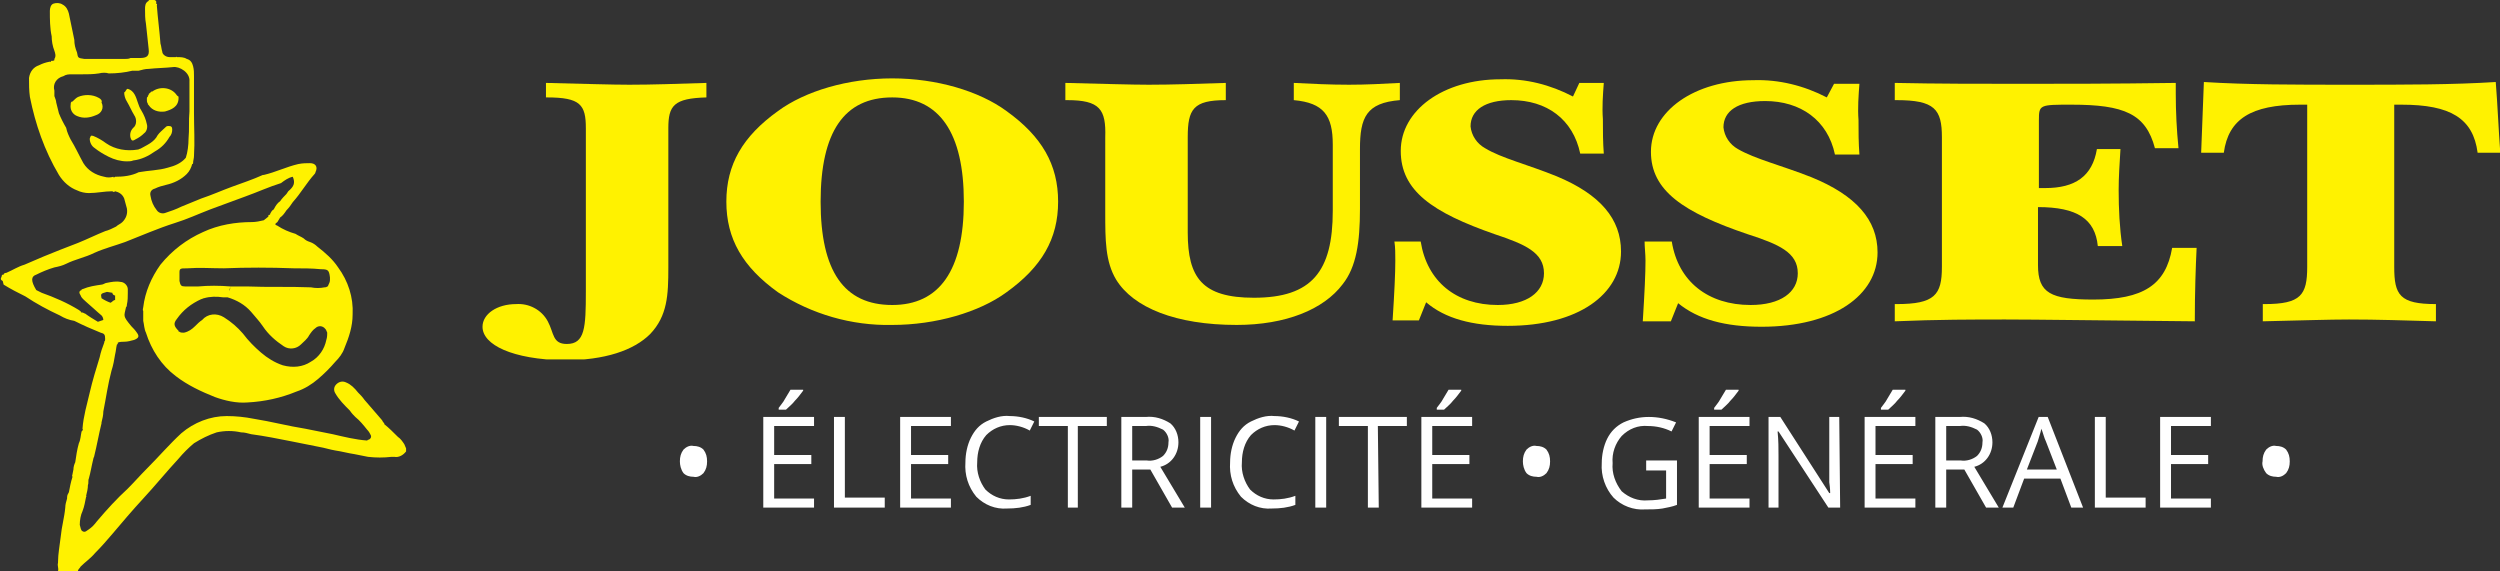 <?xml version="1.0" encoding="utf-8"?>
<!-- Generator: Adobe Illustrator 27.4.1, SVG Export Plug-In . SVG Version: 6.00 Build 0)  -->
<svg version="1.1" id="Calque_1" xmlns="http://www.w3.org/2000/svg" xmlns:xlink="http://www.w3.org/1999/xlink" x="0px" y="0px"
	 viewBox="0 0 275.8 63" style="enable-background:new 0 0 275.8 63;" xml:space="preserve">
<rect x="0" y="0" width="275.8" height="63" fill="#333333" stroke="none"/>
<style type="text/css">
	.st0{clip-path:url(#SVGID_00000054965078088554087270000014455572450514951073_);}
	.st1{fill:#FFF200;}
	.st2{clip-path:url(#SVGID_00000071555151578579534700000009230593426929159347_);}
	.st3{fill:#FFFFFF;}
</style>
<g id="Groupe_163" transform="translate(-388.095 -20.002)">
	<g id="Groupe_5" transform="translate(-220.643 8.002)">
		<g id="Groupe_2" transform="translate(608.738 12)">
			<g>
				<defs>
					<rect id="SVGID_1_" x="0" y="0" width="44.8" height="63"/>
				</defs>
				<clipPath id="SVGID_00000010299566971273834410000013392283745329391255_">
					<use xlink:href="#SVGID_1_"  style="overflow:visible;"/>
				</clipPath>
				<g id="Groupe_1" style="clip-path:url(#SVGID_00000010299566971273834410000013392283745329391255_);">
					<path id="Tracé_1" class="st1" d="M44.6,49c-0.2-0.3-0.4-0.6-0.7-0.8c-0.5-0.5-1-1-1.5-1.4c0-0.1,0-0.1-0.1-0.2
						c-0.1-0.1-0.1-0.2-0.2-0.3c-0.6-0.7-1.3-1.5-1.9-2.2c-0.2-0.3-0.5-0.6-0.7-0.8c-0.4-0.5-0.8-0.9-1.3-1.1
						c-0.4-0.2-0.8-0.1-1.1,0.2c-0.3,0.3-0.3,0.7-0.1,1c0.4,0.7,1,1.3,1.6,1.9c0.2,0.3,0.4,0.5,0.6,0.7c0.5,0.4,0.9,0.9,1.3,1.4
						c0.2,0.2,0.3,0.4,0.4,0.6c0.1,0.2,0,0.4-0.2,0.5c-0.1,0-0.1,0-0.2,0.1c-1.3-0.1-2.5-0.4-3.8-0.7c-1-0.2-2-0.4-3-0.6
						c-1.9-0.3-3.8-0.8-5.7-1.1c-1-0.2-2-0.3-3-0.3c-1.8,0-3.6,0.7-5,1.9c-1.3,1.2-2.5,2.6-3.8,3.9c-0.7,0.7-1.4,1.5-2.1,2.2
						c-1.2,1.1-2.3,2.3-3.4,3.6c-0.3,0.4-0.6,0.7-0.9,0.9c-0.2,0.1-0.4,0.4-0.7,0.2c-0.2-0.1-0.2-0.4-0.3-0.7c0-0.5,0.1-1.1,0.3-1.5
						c0.2-0.5,0.3-1.1,0.4-1.6c0,0,0.1-0.1,0-0.1c0.1-0.4,0.2-0.8,0.2-1.2c0.1-0.2,0-0.5,0.1-0.7c0.2-0.7,0.3-1.4,0.5-2.2
						c-0.1,0-0.3-0.1-0.4-0.1c0.1,0,0.3,0.1,0.4,0.1c0-0.1,0.1-0.2,0.1-0.3c0.3-1.2,0.5-2.4,0.8-3.6c0,0,0-0.1,0-0.1c0,0,0,0,0,0
						c0.1-0.4,0.2-0.8,0.2-1.2c0.3-1.5,0.5-3,0.9-4.5c0.2-0.6,0.3-1.2,0.4-1.8c0.1-0.4,0.1-0.7,0.2-1.1c0.1,0,0.1-0.1,0.1-0.2
						c0.2-0.1,0.5-0.1,0.7-0.1c0.4,0,0.7-0.1,1.1-0.2c0.5-0.2,0.6-0.4,0.3-0.8c-0.2-0.3-0.4-0.5-0.6-0.7c-1-1.2-0.8-1.1-0.6-2.1
						c0.1-0.1,0.1-0.2,0.1-0.3c0.1-0.4,0.1-0.9,0.1-1.3c0-0.1,0-0.3,0-0.4c0-0.4-0.4-0.8-0.8-0.8c-0.5-0.1-1,0-1.5,0.1
						c-0.2,0-0.4,0.2-0.6,0.2c-0.7,0.1-1.4,0.2-2.1,0.5c-0.1,0-0.1,0-0.1,0.1l0,0c-0.3,0.1-0.3,0.3-0.1,0.6c0.1,0.3,0.4,0.5,0.6,0.7
						c0.6,0.5,1.1,1,1.7,1.5c0.1,0.1,0.2,0.3,0.2,0.5l-0.6,0.2c-0.5-0.3-1-0.6-1.4-0.9c-0.1,0-0.3-0.2-0.4-0.1
						c-0.1-0.2-0.2-0.2-0.3-0.3c-1.3-0.8-2.7-1.4-4.1-1.9c-0.2-0.1-0.4-0.2-0.6-0.3C3.4,31,3.4,30.5,4,30.3c0.6-0.3,1.3-0.6,2-0.8
						c0.5-0.1,0.9-0.2,1.3-0.4c1-0.5,2.1-0.7,3.1-1.2c1.1-0.5,2.3-0.8,3.4-1.2c1.8-0.7,3.6-1.5,5.5-2.1c1.3-0.4,2.6-1,3.9-1.5
						c1.3-0.5,2.5-0.9,3.8-1.4c1.4-0.5,2.7-1.1,4-1.5c0.4-0.3,0.8-0.6,1.3-0.7c0.3,0.7,0.1,1.1-0.5,1.6l-0.2,0.3
						c-0.2,0.2-0.5,0.5-0.7,0.8c-0.3,0.2-0.5,0.5-0.7,0.9c-0.2,0.1-0.3,0.3-0.4,0.5c0,0.1,0,0.1-0.1,0.1c-0.1,0-0.1,0.1-0.1,0.2
						l-0.5,0.4c-0.4,0.1-0.9,0.2-1.3,0.2c-1.8,0-3.7,0.3-5.4,1.1c-1.8,0.8-3.4,2-4.7,3.6c-1,1.4-1.7,3-1.9,4.7c0,0.1-0.1,0.3,0,0.4
						c0,0.1,0,0.2,0,0.3c0,0.1,0,0.1,0,0.2l0,0.5c0,0,0,0,0,0.1c0,0,0,0,0,0c0.1,0.4,0.1,0.9,0.3,1.3c0.6,1.9,1.7,3.6,3.3,4.8
						c1.3,1,2.8,1.7,4.3,2.3c1.1,0.4,2.4,0.7,3.6,0.6c1.9-0.1,3.7-0.5,5.4-1.2c0.9-0.3,1.7-0.8,2.4-1.4c0.7-0.6,1.3-1.2,1.9-1.9
						c0.4-0.4,0.8-0.9,1-1.5c0.5-1.2,0.9-2.4,0.9-3.7c0.1-1.9-0.5-3.7-1.6-5.2c-0.6-0.9-1.4-1.6-2.3-2.3c-0.2-0.2-0.5-0.4-0.8-0.5
						c-0.3-0.1-0.5-0.2-0.7-0.4c-0.3-0.2-0.6-0.3-0.9-0.5c-0.7-0.2-1.4-0.5-2-0.9c-0.3-0.1-0.3-0.2,0-0.4l0.3-0.5
						c0.3-0.2,0.5-0.5,0.7-0.8c0.3-0.3,0.5-0.6,0.7-0.9c0.9-1,1.5-2.1,2.4-3.1c0.1-0.1,0.1-0.2,0.1-0.2c0.3-0.6,0-1-0.6-1
						c-0.4,0-0.8,0-1.3,0.1c-1.3,0.3-2.5,0.9-3.8,1.2c0,0-0.1,0-0.1,0c-1.1,0.5-2.3,0.9-3.4,1.3s-2.2,0.9-3.4,1.3
						c-0.7,0.3-1.5,0.6-2.2,0.9c-0.6,0.3-1.2,0.5-1.8,0.7c-0.3,0.1-0.7,0-0.9-0.3c-0.4-0.5-0.6-1-0.7-1.6c-0.1-0.4,0.1-0.7,0.5-0.8
						c0.4-0.2,0.8-0.3,1.2-0.4c0.9-0.2,1.7-0.6,2.3-1.2c0.3-0.3,0.5-0.7,0.6-1.1c0,0,0.1,0,0.1-0.1c0-0.3,0.1-0.5,0.1-0.8
						c0.1-1.6,0-3.1,0-4.7c0-0.3,0-0.7,0-1c0-0.1,0-0.2,0-0.3c0-0.9,0-1.9,0-2.8c0-0.4,0-0.7-0.1-1.1c-0.1-0.4-0.3-0.7-0.7-0.8
						c-0.3-0.2-0.7-0.2-1.1-0.2c0,0-0.1-0.1-0.1,0c0,0,0,0,0,0l-0.7,0c-0.4,0-0.8-0.3-0.8-0.6c-0.1-0.3-0.1-0.6-0.2-0.9
						c-0.1-1.4-0.3-2.8-0.4-4.2c0-0.1,0.1-0.2-0.1-0.2C17.4,0,16.9-0.1,16.5,0c-0.1,0-0.1,0-0.1,0.1C16,0.3,16,0.7,16,1
						c0,0.5,0,1.1,0.1,1.6c0.1,0.9,0.2,1.9,0.3,2.8c0.1,0.8-0.2,1-1,1l-1,0c-0.2,0.1-0.4,0.1-0.6,0.1l-0.2,0c-0.2,0-0.4,0-0.7,0
						c-1.1,0-2.2,0-3.3,0l-0.1,0c-0.1,0-0.1,0-0.2,0C8.6,6.4,8.6,6.4,8.5,5.8C8.3,5.3,8.2,4.9,8.2,4.4C8,3.4,7.8,2.5,7.6,1.5
						c-0.1-0.4-0.3-0.8-0.7-1c-0.3-0.2-0.7-0.2-1-0.1C5.6,0.5,5.5,0.9,5.5,1.2c0,0.9,0,1.9,0.2,2.8c0,0.5,0.1,1.1,0.3,1.6
						c0.1,0.3,0.2,0.6,0,0.9c0,0,0,0,0,0.1c0,0,0,0,0,0c0,0.1-0.1,0.1-0.2,0.1c0,0-0.1,0.1-0.1,0c0,0-0.1,0-0.1,0.1c0,0,0,0.1-0.1,0
						C5,6.9,4.7,7,4.3,7.2c-0.6,0.2-1,0.7-1.1,1.4C3.2,9.3,3.2,10,3.3,10.7c0.6,3,1.6,5.9,3.2,8.6c0.5,0.8,1.2,1.4,2,1.7
						c0.4,0.2,0.9,0.3,1.3,0.3c0.9,0,1.7-0.2,2.6-0.2c0.1,0.1,0.2,0.1,0.3,0c0.4,0.1,0.8,0.3,1,0.8c0.1,0.4,0.2,0.7,0.3,1.1
						c0.1,0.6-0.1,1.1-0.5,1.5c-0.2,0.2-0.5,0.3-0.7,0.5c-0.4,0.2-0.8,0.4-1.2,0.5c-1,0.4-2,0.9-3,1.3c-1.3,0.5-2.6,1-3.8,1.5
						c-0.7,0.3-1.4,0.6-2.1,0.9c-0.7,0.2-1.3,0.6-2,0.9c-0.2,0-0.3,0.1-0.3,0.2c-0.1,0-0.2,0-0.2,0.1c0,0.2-0.3,0.4,0.1,0.6l0.1,0.4
						c0.8,0.5,1.6,0.9,2.4,1.3c1.2,0.8,2.5,1.5,3.8,2.1c0.5,0.3,1,0.5,1.6,0.6c1,0.5,1.9,0.9,2.9,1.3c0.4,0.1,0.5,0.2,0.5,0.7
						c0,0.1,0,0.2-0.1,0.3c0,0,0,0,0,0.1c0,0,0,0,0,0c-0.2,0.5-0.4,1.1-0.5,1.6c-0.4,1.3-0.8,2.6-1.1,3.9c-0.3,1.3-0.7,2.6-0.8,4
						c0.1,0.1,0,0.2-0.1,0.3c-0.1,0.4-0.1,0.9-0.3,1.3c-0.2,0.7-0.3,1.4-0.4,2.1c-0.1,0.2-0.2,0.5-0.2,0.8L8,52.3
						c0,0.1-0.1,0.2,0,0.3c-0.2,0.6-0.3,1.2-0.4,1.7c-0.1,0.2-0.2,0.3-0.2,0.6c0,0,0,0.1,0,0.1c-0.1,0.3-0.2,0.7-0.2,1
						c-0.1,1.1-0.4,2.1-0.5,3.2c-0.1,0.9-0.3,1.9-0.3,2.8l0,0.1c-0.1,0.3,0.1,0.6,0,0.9h2.2c0-0.2,0.2-0.3,0.3-0.5
						c0.5-0.5,1.1-0.9,1.6-1.5c0.7-0.7,1.3-1.4,1.9-2.1c1.1-1.3,2.2-2.6,3.4-3.9c1.3-1.4,2.6-3,3.9-4.4c0.5-0.6,1.1-1.2,1.7-1.7
						c0.8-0.5,1.6-0.9,2.5-1.2c0.9-0.2,1.8-0.2,2.7,0c0.4,0,0.7,0.1,1.1,0.2c1.5,0.2,3,0.5,4.5,0.8c1,0.2,2,0.4,3,0.6
						c0.6,0.1,1.2,0.3,1.8,0.4c0.7,0.1,1.4,0.3,2.1,0.4c0.5,0.1,1,0.2,1.5,0.3c0.9,0.1,1.7,0.1,2.6,0c0.1,0,0.2,0,0.3,0
						c0.5,0.1,1-0.2,1.3-0.6c0,0,0.1-0.1,0.1-0.1C44.8,49.5,44.7,49.2,44.6,49 M36,37.5c-0.2,1-0.8,1.9-1.7,2.4
						c-0.9,0.6-2,0.7-3.1,0.4c-0.9-0.3-1.7-0.8-2.4-1.4c-0.7-0.6-1.4-1.3-2-2.1c-0.6-0.7-1.3-1.3-2.1-1.8c-0.8-0.5-1.8-0.4-2.4,0.3
						c-0.3,0.2-0.5,0.4-0.8,0.7c-0.3,0.3-0.7,0.6-1.2,0.7c0,0,0,0-0.1,0c0,0,0,0,0.1,0c-0.1,0-0.1,0-0.1,0c-0.1,0-0.3,0-0.4-0.1
						c-0.1,0-0.1,0-0.1-0.1c-0.5-0.5-0.6-0.8-0.2-1.3c0.7-1,1.6-1.7,2.7-2.2c0.1,0,0.2-0.1,0.3-0.1c0-0.1,0-0.3-0.1-0.4
						c0,0.1,0.1,0.3,0.1,0.4c0.7-0.2,1.4-0.2,2.1-0.1c0.2,0,0.3,0,0.5,0c1,0.3,1.9,0.8,2.6,1.6c0.4,0.5,0.9,1,1.3,1.6
						c0.6,0.9,1.4,1.6,2.3,2.2c0.6,0.4,1.4,0.3,1.9-0.2c0.3-0.3,0.7-0.6,0.9-1c0.2-0.3,0.4-0.6,0.7-0.8c0.3-0.3,0.8-0.3,1.1,0.1
						c0.1,0.1,0.1,0.2,0.2,0.4C36.1,36.9,36.1,37.2,36,37.5 M32.4,29.6c1,0,2,0,3,0.1c0.8,0,0.9,0.1,1,0.9c0,0.1,0,0.1,0,0.2
						c0,0,0,0.1,0,0.1c0,0,0-0.1,0-0.1l0,0.1c0,0.2-0.1,0.4-0.2,0.6c0,0.1,0,0.1-0.1,0.1l0,0c-0.1,0.1-0.2,0.1-0.3,0.1
						c-0.5,0.1-1,0.1-1.5,0c-2.4-0.1-4.7,0-7.1-0.1c-0.6,0-1.2,0-1.8,0c0,0.2,0,0.3-0.1,0.5c0-0.2,0.1-0.3,0.1-0.5
						c-1.2-0.1-2.4-0.1-3.5,0c-0.5,0-1,0-1.5,0c-0.4,0-0.5-0.1-0.6-0.6c0-0.2,0-0.3,0-0.5c0-0.9-0.1-0.9,0.9-0.9c1.3-0.1,2.6,0,4,0
						C27.2,29.5,29.8,29.5,32.4,29.6 M12.7,19.5c-0.1,0.1-0.2,0.1-0.2,0c-0.3,0.1-0.7,0.1-1,0c-1-0.2-1.8-0.7-2.3-1.5
						c-0.5-0.9-0.9-1.8-1.4-2.6c-0.2-0.4-0.4-0.8-0.5-1.3c-0.3-0.5-0.6-1.1-0.8-1.6c-0.1-0.4-0.2-0.8-0.3-1.2c0-0.2-0.1-0.4-0.2-0.7
						c0-0.2,0-0.4,0-0.6C5.8,9.3,6.2,8.6,7,8.4c0.3-0.2,0.6-0.2,0.9-0.2c0.3,0,0.7,0,1,0c0.7,0,1.4,0,2-0.1C11.3,8,11.7,8,12,8.1
						c0.9,0,1.8-0.1,2.6-0.3c0.2,0,0.4,0,0.7,0c0.4-0.1,0.7-0.2,1.1-0.2c0.9-0.1,1.8-0.1,2.7-0.2C19.8,7.3,21,8,20.9,9
						c0,0.3,0,0.7,0,1c0,0.8,0,1.5,0,2.3c-0.1,1,0,2-0.1,3c0,0.7-0.1,1.5-0.3,2.1c-0.5,0.6-1.2,0.9-2,1.1c-1,0.3-2.1,0.3-3.2,0.5
						C14.5,19.4,13.6,19.5,12.7,19.5 M11.8,32.2L11.8,32.2l0.6,0.1c0,0.2,0.2,0.3,0.3,0.3c0,0.2,0,0.3,0,0.5c-0.2,0-0.3,0.2-0.5,0.3
						c0,0.1-0.1,0.2-0.1,0.2c0.1,0,0.1-0.1,0.1-0.2c-0.3-0.1-0.7-0.3-1-0.5C11.1,32.4,11.1,32.4,11.8,32.2"/>
					<path id="Tracé_2" class="st1" d="M18.7,15.1c0.2-0.2,0.3-0.5,0.3-0.8c0-0.3-0.1-0.4-0.4-0.4c-0.1,0-0.2,0-0.3,0.1
						c-0.3,0.3-0.7,0.6-0.9,0.9c-0.4,0.8-1.2,1.1-1.9,1.5c-0.1,0-0.2,0.1-0.3,0.1c-1.2,0.2-2.5,0-3.5-0.7c-0.4-0.3-0.9-0.6-1.4-0.8
						C10,14.9,10,15,9.9,15.3c0,0.4,0.2,0.8,0.5,1c0.5,0.4,1,0.7,1.6,1c0.6,0.3,1.3,0.5,2,0.5c0.2,0,0.5,0,0.7-0.1
						c0.9-0.1,1.7-0.5,2.4-1C17.8,16.3,18.3,15.8,18.7,15.1"/>
					<path id="Tracé_3" class="st1" d="M10.9,10.8c-0.7-0.4-1.6-0.4-2.3-0.1C8.4,10.8,8.2,11,8,11.2c-0.2,0-0.2,0.2-0.2,0.3
						c-0.1,0.6,0.2,1.1,0.7,1.3c0,0,0,0,0,0c0.7,0.3,1.4,0.2,2.1-0.1c0.6-0.2,0.9-0.8,0.6-1.4C11.3,11.1,11.1,10.9,10.9,10.8"/>
					<path id="Tracé_4" class="st1" d="M16.3,11.4c0,0.1,0,0.1,0.1,0.2c0.4,0.6,1.1,0.8,1.8,0.7c0.7-0.2,1.5-0.5,1.5-1.5
						c0-0.1,0-0.2-0.1-0.2l0,0c0,0-0.1-0.1-0.1-0.1c-0.6-0.9-1.9-1-2.7-0.4c0,0,0,0-0.1,0l-0.2,0.2c-0.1,0-0.1,0.1-0.1,0.2l0,0
						c-0.1,0-0.1,0.1-0.1,0.2l0,0c-0.1,0-0.1,0.1-0.1,0.2C16.2,11.1,16.2,11.3,16.3,11.4"/>
					<path id="Tracé_5" class="st1" d="M14.8,12.7c0.3,0.4,0.3,1.1-0.1,1.4c-0.3,0.3-0.4,0.7-0.3,1.1c0.1,0.3,0.2,0.4,0.5,0.2
						c0.4-0.2,0.7-0.4,1-0.7c0.3-0.2,0.4-0.7,0.3-1c-0.1-0.5-0.3-1-0.6-1.5c-0.2-0.3-0.3-0.6-0.4-0.9c-0.2-0.6-0.4-1.3-1.1-1.5
						c-0.2,0-0.2,0.3-0.4,0.4c0,0.3,0.1,0.7,0.3,1C14.3,11.7,14.5,12.2,14.8,12.7"/>
				</g>
			</g>
		</g>
		<g id="Groupe_4" transform="translate(661.969 20.647)">
			<g>
				<defs>
					<rect id="SVGID_00000112607283458754623400000017819908270507755650_" x="0" y="0" width="222.6" height="31"/>
				</defs>
				<clipPath id="SVGID_00000165926531926950764940000012554036312319843228_">
					<use xlink:href="#SVGID_00000112607283458754623400000017819908270507755650_"  style="overflow:visible;"/>
				</clipPath>
				
					<g id="Groupe_3" transform="translate(0 0)" style="clip-path:url(#SVGID_00000165926531926950764940000012554036312319843228_);">
					<path id="Tracé_6" class="st1" d="M20.5,5.5v15.4c0,3-0.1,5.3-2,7.3c-1.8,1.8-5,2.9-9.5,2.9C3.3,31,0,29.4,0,27.4
						c0-1.4,1.6-2.5,3.7-2.5c1.4-0.1,2.8,0.6,3.5,1.9c0.7,1.3,0.5,2.5,2.1,2.5c2,0,2.1-1.8,2.1-5.8V5.5c0-2.6-0.6-3.4-4.3-3.4H7V0.5
						c4.2,0.1,7.3,0.2,9.2,0.2c2.5,0,5.3-0.1,8.5-0.2v1.6C21.1,2.2,20.5,3,20.5,5.5"/>
					<path id="Tracé_7" class="st1" d="M32.6,23.6c-3.9-2.8-5.7-5.9-5.7-10c0-4.1,1.8-7.2,5.7-10c3-2.2,7.7-3.6,12.6-3.6
						s9.6,1.4,12.6,3.6c3.9,2.8,5.7,5.9,5.7,10s-1.8,7.2-5.7,10c-3,2.2-7.8,3.6-12.6,3.6C40.7,27.3,36.3,26,32.6,23.6 M53.1,13.6
						c0-7.6-2.7-11.5-7.9-11.5c-5.3,0-7.9,3.8-7.9,11.5S39.9,25,45.2,25C50.4,25,53.1,21.2,53.1,13.6"/>
					<path id="Tracé_8" class="st1" d="M64.5,2.4h-0.2V0.5c4.2,0.1,7.3,0.2,9.2,0.2c2.5,0,5.4-0.1,8.5-0.2v1.9
						c-3.6,0-4.2,1-4.2,4.1V17c0,5,1.6,7.2,7.3,7.2c6.4,0,8.7-2.9,8.7-9.6V7.3c0-3.2-1-4.6-4.3-4.9V0.5c2,0.1,4,0.2,6.1,0.2
						c1.9,0,3.7-0.1,5.6-0.2v1.9c-3.7,0.3-4.4,1.9-4.4,5.4v6.6c0,3.7-0.4,6.4-1.9,8.3c-2.1,2.8-6.3,4.5-11.7,4.5
						c-6.7,0-11.4-1.9-13.3-5c-1.2-2-1.2-4.4-1.2-7.4V6.5C68.8,3.4,68.1,2.4,64.5,2.4"/>
					<path id="Tracé_9" class="st1" d="M100.7,20.1c0-0.7,0-1.5-0.1-2.1h2.9c0.7,4.4,3.9,7,8.5,7c3.2,0,5.1-1.4,5.1-3.5
						c0-2.3-2.1-3.2-5.4-4.3c-6.9-2.4-10.4-4.8-10.4-9.2c0-4.5,4.7-7.9,11-7.9c2.8-0.1,5.5,0.6,8,1.9l0.7-1.5h2.7
						c-0.1,1.3-0.2,2.7-0.1,4c0,1.3,0,2.5,0.1,3.8h-2.6c-0.8-3.8-3.7-5.9-7.6-5.9c-2.9,0-4.5,1.1-4.5,2.9c0.1,1,0.7,1.9,1.6,2.4
						c1.8,1.1,4.7,1.8,7.9,3.1c4.8,2,7.1,4.7,7.1,8.3c0,4.7-4.7,8.2-12.5,8.2c-3.9,0-6.9-0.8-9-2.6l-0.8,2h-2.9
						C100.6,23.6,100.7,21.5,100.7,20.1"/>
					<path id="Tracé_10" class="st1" d="M128.3,20.1c0-0.7-0.1-1.5-0.1-2.1h3c0.7,4.4,4,7,8.7,7c3.3,0,5.2-1.4,5.2-3.5
						c0-2.3-2.1-3.2-5.5-4.3c-7.1-2.4-10.7-4.8-10.7-9.1c0-4.5,4.8-7.9,11.3-7.9c2.8-0.1,5.6,0.6,8.1,1.9l0.8-1.5h2.8
						c-0.1,1.3-0.2,2.7-0.1,4c0,1.3,0,2.5,0.1,3.8h-2.7c-0.8-3.8-3.8-5.9-7.7-5.9c-3,0-4.6,1.1-4.6,2.9c0.1,1,0.7,1.9,1.6,2.4
						c1.9,1.1,4.8,1.8,8.1,3.1c4.9,2,7.3,4.7,7.3,8.3c0,4.7-4.8,8.2-12.8,8.2c-4,0-7-0.8-9.2-2.6l-0.8,2H128
						C128.2,23.6,128.3,21.5,128.3,20.1"/>
					<path id="Tracé_11" class="st1" d="M184.5,7.7c-1-3.8-3.4-4.8-9.2-4.8c-3.5,0-3.6,0-3.6,1.7v7.5h0.7c3.3,0,5.2-1.3,5.7-4.3
						h2.6c-0.1,1.6-0.2,3.1-0.2,4.5c0,2.1,0.1,4.2,0.4,6.2h-2.7c-0.3-3-2.3-4.3-6.6-4.3v6.4c0,3.1,1.4,3.8,6.1,3.8
						c5.5,0,8-1.6,8.7-5.7h2.7c-0.1,2.1-0.2,4.8-0.2,8.1c-10.6-0.1-17.6-0.2-20.9-0.2c-3.5,0-7.5,0-12.2,0.2v-1.9h0.2
						c4.2,0,5-1,5-4.1V6.5c0-3.1-0.8-4.1-5-4.1h-0.2V0.5c4.7,0.1,9.4,0.1,14,0.1c4.3,0,10,0,17-0.1v1.2c0,2,0.1,4,0.3,6H184.5z"/>
					<path id="Tracé_12" class="st1" d="M222.6,8.2h-2.5c-0.5-3.8-3-5.3-8.4-5.3h-0.8v17.9c0,3.1,0.6,4.1,4.6,4.1v1.9
						c-3.4-0.1-6.5-0.2-9.6-0.2c-2.1,0-5.2,0.1-9.5,0.2v-1.9h0.2c4,0,4.7-1,4.7-4.1V2.9h-0.8c-5.4,0-7.9,1.6-8.4,5.3h-2.5
						c0.1-2.7,0.2-5.3,0.3-7.8c4.8,0.3,10.1,0.3,16.1,0.3s11.4,0,16.1-0.3C222.3,2.9,222.4,5.5,222.6,8.2"/>
				</g>
			</g>
		</g>
	</g>
	<path id="Tracé_884" class="st3" d="M463.1,70.9c0-0.5,0.1-0.9,0.4-1.3c0.3-0.3,0.7-0.5,1.1-0.4c0.4,0,0.8,0.1,1.1,0.4
		c0.3,0.4,0.4,0.8,0.4,1.3c0,0.5-0.1,0.9-0.4,1.3c-0.3,0.3-0.7,0.5-1.1,0.4c-0.4,0-0.8-0.1-1.1-0.4
		C463.2,71.8,463.1,71.3,463.1,70.9z M477.9,76h-5.6V66h5.6v1h-4.4v3.2h4.1v1h-4.1V75h4.4V76z M474,65c0.2-0.3,0.5-0.6,0.7-1
		c0.2-0.3,0.4-0.7,0.6-1h1.4v0.1c-0.3,0.4-0.6,0.8-0.9,1.1c-0.3,0.4-0.7,0.7-1,1H474L474,65z M480.1,76V66h1.2v8.9h4.4V76H480.1z
		 M493,76h-5.6V66h5.6v1h-4.4v3.2h4.1v1h-4.1V75h4.4V76z M499.5,66.9c-1,0-1.9,0.4-2.6,1.1c-0.7,0.8-1,1.9-1,3
		c-0.1,1.1,0.3,2.2,0.9,3c0.7,0.7,1.6,1.1,2.6,1.1c0.8,0,1.6-0.1,2.4-0.4v1c-0.8,0.3-1.7,0.4-2.6,0.4c-1.3,0.1-2.5-0.4-3.4-1.3
		c-0.9-1.1-1.3-2.4-1.2-3.8c0-0.9,0.2-1.9,0.6-2.7c0.4-0.8,0.9-1.4,1.7-1.8c0.8-0.4,1.7-0.7,2.6-0.6c0.9,0,1.9,0.2,2.7,0.6l-0.5,1
		C501,67.1,500.2,66.9,499.5,66.9L499.5,66.9z M507.1,76h-1.2v-9h-3.2v-1h7.5v1h-3.2V76z M513,71.8V76h-1.2V66h2.7
		c1-0.1,1.9,0.2,2.7,0.7c0.6,0.5,0.9,1.3,0.9,2.1c0,1.3-0.8,2.4-2,2.7l2.7,4.5h-1.4l-2.4-4.2H513z M513,70.8h1.6
		c0.6,0.1,1.3-0.1,1.8-0.5c0.4-0.4,0.6-0.9,0.6-1.5c0.1-0.5-0.2-1.1-0.6-1.4c-0.6-0.3-1.2-0.5-1.9-0.4H513L513,70.8z M520.5,76V66
		h1.2v10H520.5z M528.7,66.9c-1,0-1.9,0.4-2.6,1.1c-0.7,0.8-1,1.9-1,3c-0.1,1.1,0.3,2.2,0.9,3c0.7,0.7,1.6,1.1,2.6,1.1
		c0.8,0,1.6-0.1,2.4-0.4v1c-0.8,0.3-1.7,0.4-2.6,0.4c-1.3,0.1-2.5-0.4-3.4-1.3c-0.9-1.1-1.3-2.4-1.2-3.8c0-0.9,0.2-1.9,0.6-2.7
		c0.4-0.8,0.9-1.4,1.7-1.8c0.8-0.4,1.7-0.7,2.6-0.6c0.9,0,1.9,0.2,2.7,0.6l-0.5,1C530.2,67.1,529.4,66.9,528.7,66.9L528.7,66.9z
		 M533.2,76V66h1.2v10H533.2z M540.2,76h-1.2v-9h-3.2v-1h7.5v1h-3.2L540.2,76z M550.5,76h-5.6V66h5.6v1h-4.4v3.2h4.1v1h-4.1V75h4.4
		V76z M546.6,65c0.2-0.3,0.5-0.6,0.7-1c0.2-0.3,0.4-0.7,0.6-1h1.4v0.1c-0.3,0.4-0.6,0.8-0.9,1.1c-0.3,0.4-0.7,0.7-1,1h-0.8V65z
		 M556.1,70.9c0-0.5,0.1-0.9,0.4-1.3c0.3-0.3,0.7-0.5,1.1-0.4c0.4,0,0.8,0.1,1.1,0.4c0.3,0.4,0.4,0.8,0.4,1.3c0,0.5-0.1,0.9-0.4,1.3
		c-0.3,0.3-0.7,0.5-1.1,0.4c-0.4,0-0.8-0.1-1.1-0.4C556.2,71.8,556.1,71.3,556.1,70.9L556.1,70.9z M569.7,70.8h3.4v4.9
		c-0.5,0.2-1.1,0.3-1.6,0.4c-0.6,0.1-1.3,0.1-1.9,0.1c-1.3,0.1-2.6-0.4-3.5-1.3c-0.9-1-1.4-2.4-1.3-3.8c0-0.9,0.2-1.9,0.6-2.7
		c0.4-0.8,1-1.4,1.8-1.8c0.9-0.4,1.8-0.6,2.8-0.6c1,0,2,0.2,3,0.6l-0.5,1c-0.8-0.4-1.7-0.6-2.6-0.6c-1.1-0.1-2.1,0.3-2.9,1.1
		c-0.7,0.8-1.1,1.9-1,3c-0.1,1.1,0.3,2.2,1,3.1c0.8,0.7,1.8,1.1,2.9,1c0.7,0,1.4-0.1,2-0.2v-3.1h-2.2L569.7,70.8z M581.1,76h-5.6V66
		h5.6v1h-4.4v3.2h4.1v1h-4.1V75h4.4V76z M577.2,65c0.2-0.3,0.5-0.6,0.7-1c0.2-0.3,0.4-0.7,0.6-1h1.4v0.1c-0.3,0.4-0.6,0.8-0.9,1.1
		c-0.3,0.4-0.7,0.7-1,1h-0.8L577.2,65z M591.1,76h-1.3l-5.5-8.4h-0.1c0.1,1,0.1,1.9,0.1,2.7V76h-1.1V66h1.3l5.4,8.4h0.1
		c0-0.1,0-0.5-0.1-1.2c0-0.7,0-1.1,0-1.4V66h1.1L591.1,76z M599.4,76h-5.6V66h5.6v1H595v3.2h4.1v1H595V75h4.4V76z M595.6,65
		c0.2-0.3,0.5-0.6,0.7-1c0.2-0.3,0.4-0.7,0.6-1h1.4v0.1c-0.3,0.4-0.6,0.8-0.9,1.1c-0.3,0.4-0.7,0.7-1,1h-0.8L595.6,65z M602.8,71.8
		V76h-1.2V66h2.7c1-0.1,1.9,0.2,2.7,0.7c0.6,0.5,0.9,1.3,0.9,2.1c0,1.3-0.8,2.4-2,2.7l2.7,4.5h-1.4l-2.4-4.2H602.8z M602.8,70.8h1.6
		c0.6,0.1,1.3-0.1,1.8-0.5c0.4-0.4,0.6-0.9,0.6-1.5c0.1-0.5-0.2-1.1-0.6-1.4c-0.6-0.3-1.2-0.5-1.9-0.4h-1.5L602.8,70.8z M616.6,76
		l-1.2-3.2h-4l-1.2,3.2h-1.2l4-10h1l3.9,10H616.6z M615,71.8l-1.2-3.1c-0.2-0.4-0.3-0.9-0.5-1.4c-0.1,0.5-0.3,1-0.4,1.4l-1.2,3.1
		H615z M619.2,76V66h1.2v8.9h4.4V76H619.2z M632,76h-5.6V66h5.6v1h-4.4v3.2h4.1v1h-4.1V75h4.4V76z M637.7,70.9
		c0-0.5,0.1-0.9,0.4-1.3c0.3-0.3,0.7-0.5,1.1-0.4c0.4,0,0.8,0.1,1.1,0.4c0.3,0.4,0.4,0.8,0.4,1.3c0,0.5-0.1,0.9-0.4,1.3
		c-0.3,0.3-0.7,0.5-1.1,0.4c-0.4,0-0.8-0.1-1.1-0.4C637.8,71.8,637.6,71.3,637.7,70.9L637.7,70.9z"/>
</g>
</svg>
